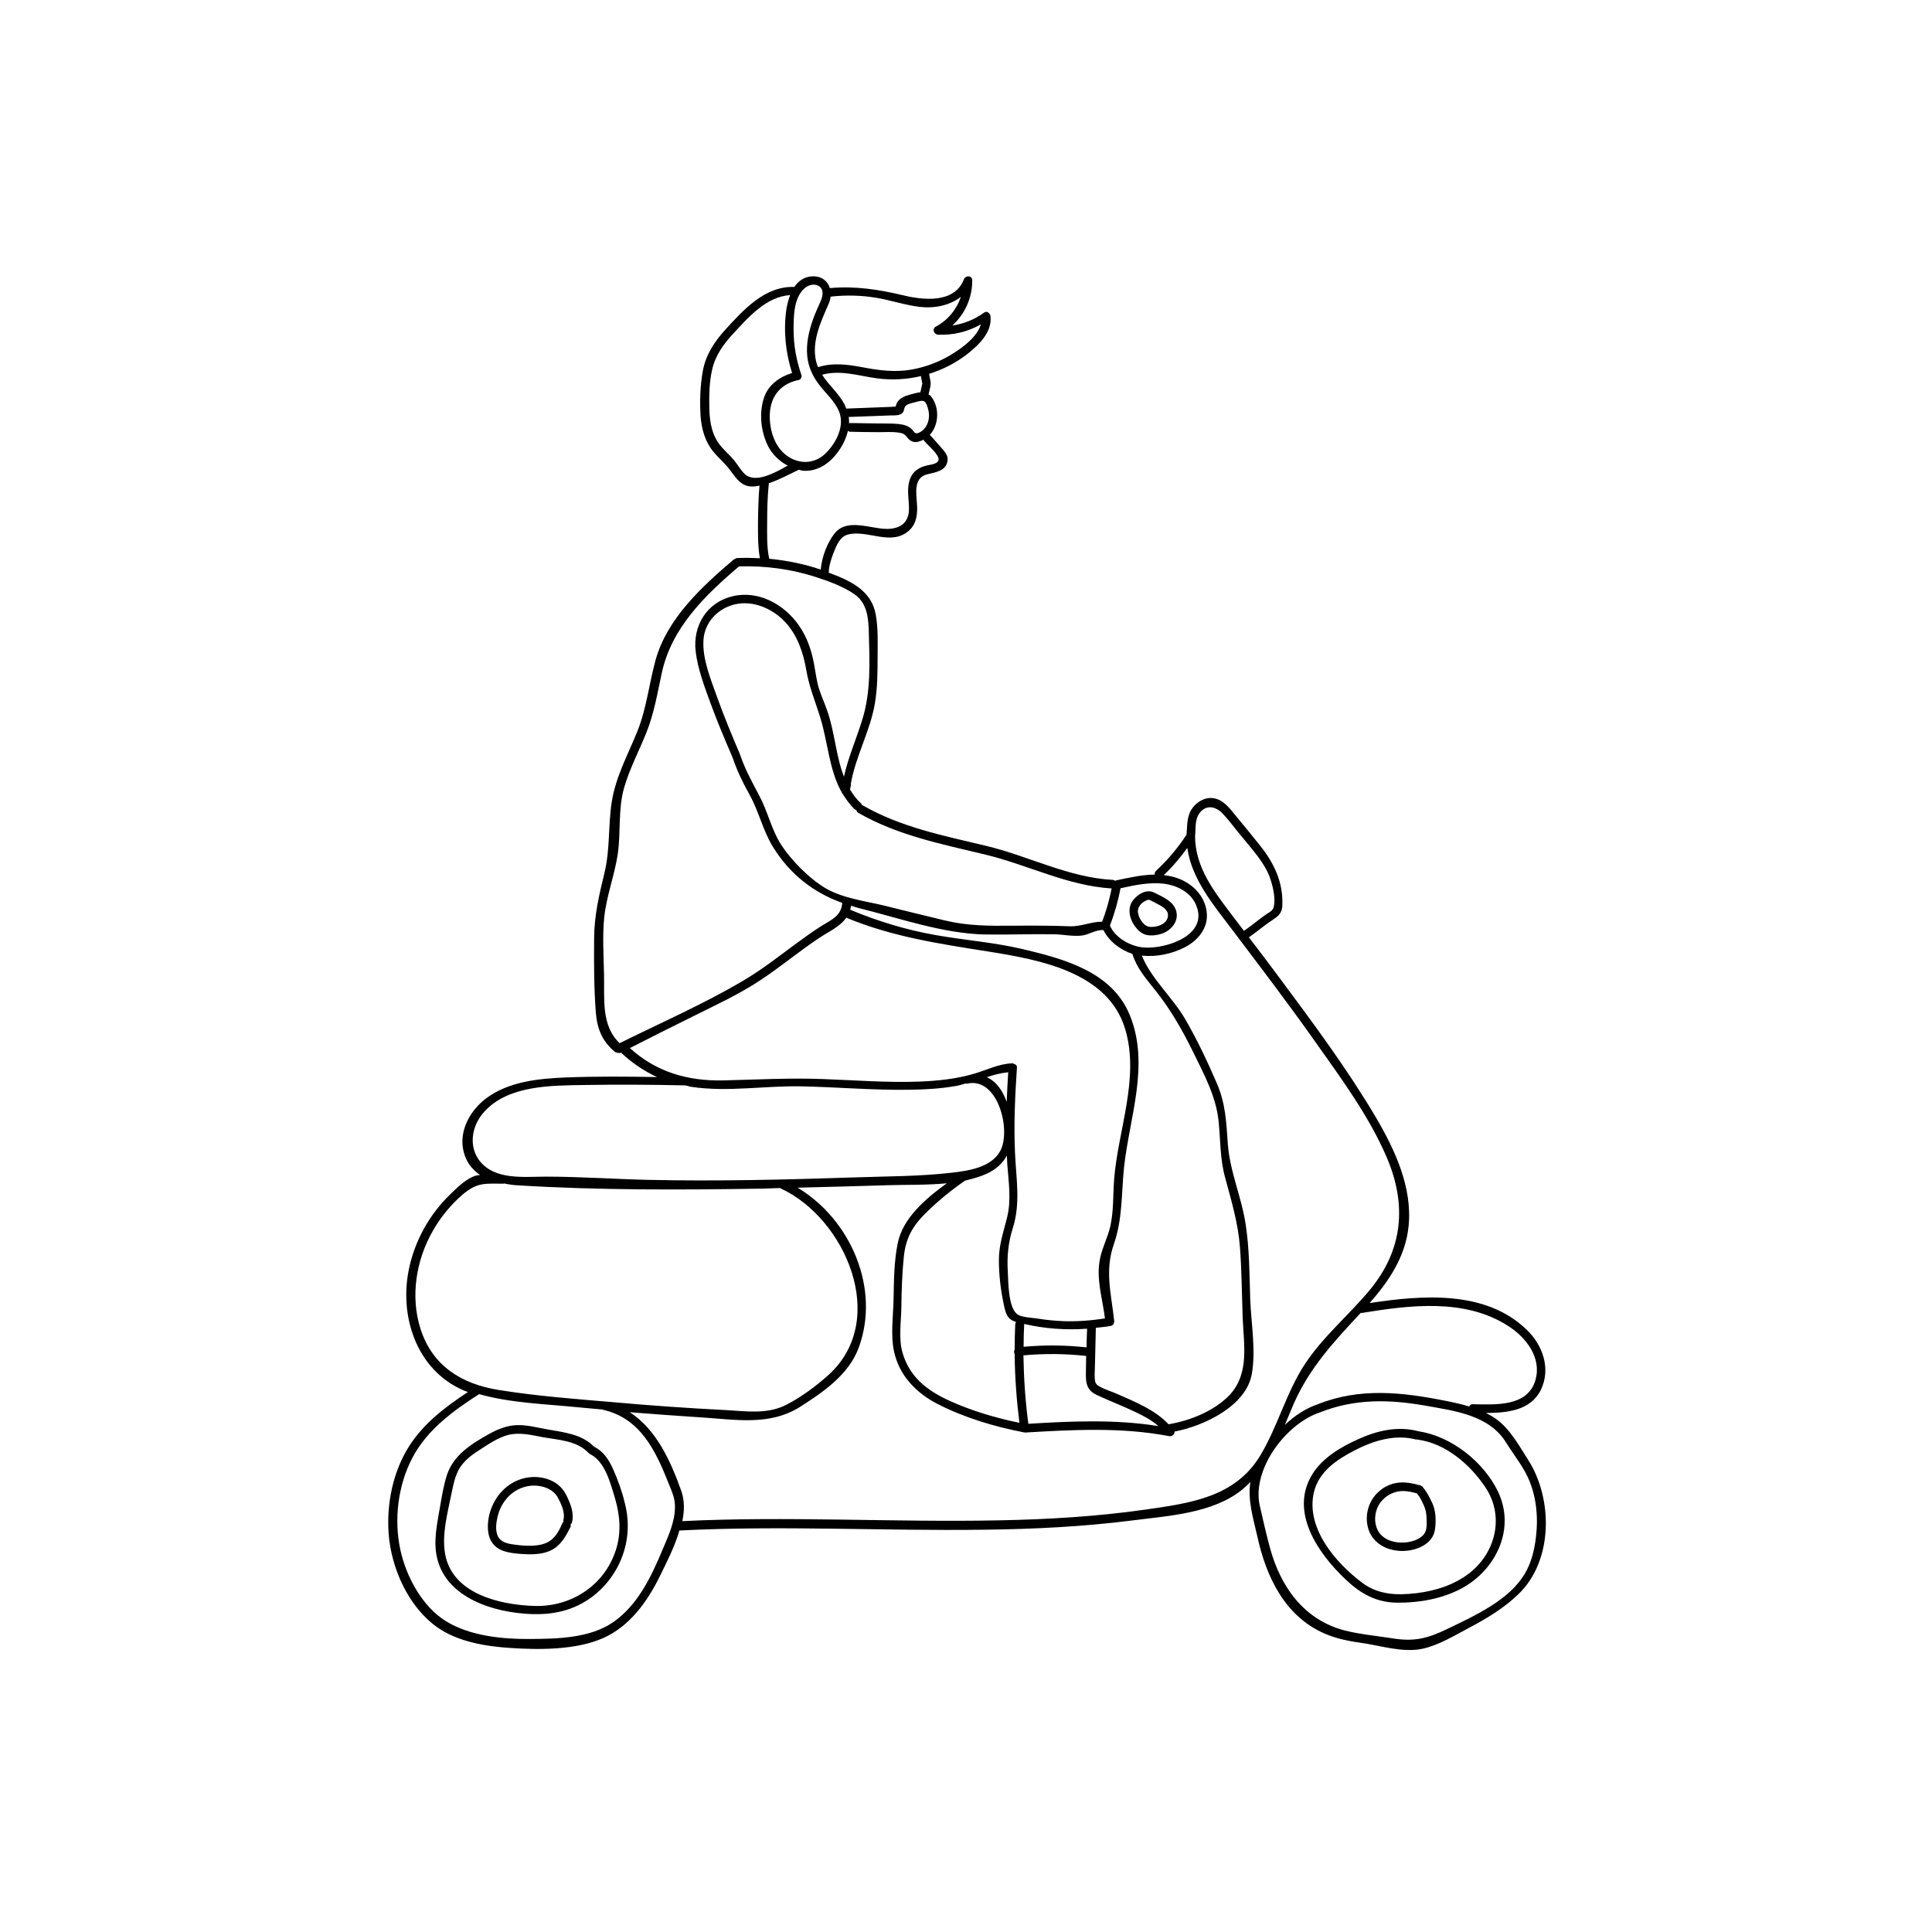 <?xml version="1.0" encoding="UTF-8"?>
<!-- Uploaded to: ICON Repo, www.svgrepo.com, Generator: ICON Repo Mixer Tools -->
<svg fill="#000000" width="800px" height="800px" version="1.1" viewBox="144 144 512 512" xmlns="http://www.w3.org/2000/svg">
 <path d="m444.69 389.37c0.805 1.109 1.812 2.117 3.223 2.418 1.309 0.25 2.769 0.051 3.981-0.352 2.469-0.855 4.535-3.223 3.828-5.945-0.707-2.672-3.629-3.828-5.844-4.938-2.066-1.059-4.383 0.453-5.644 2.066-1.508 2.016-0.953 4.785 0.457 6.75zm0.957-4.484c0-0.102 0.051-0.203 0.102-0.301 0-0.051 0.102-0.301 0.051-0.152 0.301-0.656 0.855-1.211 1.512-1.562 0.352-0.203 0.504-0.301 0.906-0.402 0.051 0 0.301-0.051 0.102 0h0.25c0.203 0-0.25-0.051 0.051 0 0.25 0.051-0.102-0.102 0.102 0.051 0.855 0.453 1.762 0.855 2.621 1.359 0.656 0.352 1.309 0.805 1.762 1.41 0.906 1.211 0.301 2.82-1.008 3.578-0.754 0.453-1.613 0.707-2.469 0.754-1.008 0.102-1.762-0.051-2.519-0.805-0.605-0.605-1.109-1.41-1.359-2.215-0.102-0.402-0.203-0.805-0.203-1.211 0.051-0.148 0.051-0.352 0.102-0.504zm-155.98 151.3c-4.031-1.613-8.766-0.605-11.941 2.316-3.125 2.82-4.887 7.406-4.332 11.586 0.301 2.215 1.562 3.93 3.629 4.785 1.965 0.754 4.231 0.906 6.297 1.008 2.418 0.102 4.988-0.051 7.152-1.258 2.266-1.309 3.527-3.578 4.684-5.894 0.152-0.25 0.102-0.555 0.051-0.754 0.152-0.152 0.301-0.203 0.352-0.453 0.656-2.469-0.301-4.836-1.359-7.055-1.004-2.066-2.414-3.426-4.531-4.281zm0.402 15.918c-1.309 1.059-3.074 1.41-4.734 1.512-1.715 0.102-3.426-0.051-5.141-0.301-1.613-0.203-3.527-0.605-4.281-2.266-0.707-1.562-0.402-3.578-0.051-5.141 0.402-1.613 1.109-3.176 2.168-4.484 2.066-2.672 5.492-4.133 8.816-3.629 1.863 0.25 3.828 1.16 4.836 2.82 1.008 1.812 2.168 4.18 1.613 6.246-0.051 0.203 0.051 0.301 0.051 0.453-0.102 0.102-0.203 0.102-0.25 0.203-0.707 1.664-1.566 3.43-3.027 4.586zm16.375-18.84c-1.109-2.469-2.57-4.684-5.039-5.894-3.176-3.273-7.859-3.777-12.141-4.535-2.719-0.453-5.492-1.258-8.262-1.16-2.82 0.102-5.289 1.16-7.707 2.519-4.535 2.57-9.07 5.441-10.832 10.629-0.906 2.769-1.359 5.691-1.863 8.566-0.555 3.176-1.211 6.398-1.211 9.621 0.051 12.043 11.336 17.18 21.715 18.438 5.945 0.707 11.738 0.402 17.078-2.519 4.383-2.367 7.859-6.195 9.977-10.68 2.367-5.09 2.82-10.578 1.41-15.973-0.707-3.019-1.816-6.09-3.125-9.012zm0.754 21.562c-3.074 9.422-11.941 15.113-21.715 14.762-9.07-0.301-21.664-3.223-23.527-13.805-0.906-5.141 0.656-10.832 1.664-15.82 0.504-2.418 0.957-4.988 2.316-7.106 1.359-2.066 3.426-3.527 5.492-4.836 2.266-1.461 4.734-3.125 7.356-3.777 3.023-0.707 5.996 0.051 8.969 0.605 4.18 0.754 9.219 0.906 12.293 4.281 0.051 0.051 0.102 0 0.102 0.051 0.051 0.051 0.051 0.102 0.102 0.102 4.133 1.965 5.543 7.859 6.75 11.84 1.359 4.633 1.66 9.168 0.199 13.703zm213.97-16.578v0c-0.102-0.102-0.152-0.203-0.203-0.301-0.102-0.102-0.203-0.102-0.301-0.152-0.102-0.051-0.102-0.102-0.203-0.152-2.066-0.555-4.231-1.008-6.348-0.656-1.762 0.301-3.426 1.109-4.734 2.316-2.82 2.469-3.879 6.602-2.672 10.125 1.309 3.777 5.09 5.594 8.918 5.594 3.629 0 8.113-1.715 8.664-5.742 0.301-2.168 0.25-4.684-0.605-6.699-0.703-1.508-1.457-3.07-2.516-4.332zm-0.352 12.898c-1.059 0.906-2.519 1.359-3.828 1.562-2.769 0.402-6.297-0.352-7.758-2.973-1.41-2.519-0.906-5.996 1.059-8.113 1.059-1.16 2.418-1.965 3.981-2.316 1.762-0.402 3.527 0 5.238 0.453 0.754 0.906 1.309 2.016 1.762 3.074 0.656 1.359 0.805 2.672 0.805 4.133 0.051 1.562 0.051 3.121-1.258 4.18zm-0.758-27.809c-0.047 0-0.047-0.051 0 0-5.543-1.512-11.035-0.25-16.121 2.066-4.586 2.066-9.422 4.887-12.141 9.27-6.195 9.977 1.562 21.059 8.766 27.859 3.981 3.777 8.113 6.144 13.703 6.195 5.793 0.051 11.84-1.008 16.977-3.727 9.168-4.887 14.461-15.77 9.773-25.645-3.727-7.859-12.34-14.711-20.957-16.02zm13.453 37.484c-4.031 3.176-9.117 4.785-14.156 5.391-5.188 0.605-10.078 0.453-14.359-2.769-7.004-5.238-15.012-14.508-12.797-23.98 1.258-5.391 5.996-8.613 10.578-10.984 5.09-2.672 10.883-4.484 16.574-2.973 0.051 0 0.102-0.051 0.203-0.051 0.051 0 0.051 0.051 0.102 0.051 7.356 0.957 13.855 6.5 17.887 12.496 5.188 7.555 2.973 17.277-4.031 22.82zm15.469-29.93c-2.367-3.727-4.785-8.16-8.414-10.781-0.906-0.656-1.812-1.16-2.769-1.664 5.644 0 11.891-0.656 14.559-6.144 2.719-5.644 0.453-11.941-3.879-16.02-10.883-10.43-27.609-9.07-41.516-6.953 5.141-5.844 9.523-12.344 10.328-20.355 1.059-10.379-3.68-20.402-8.816-29.121-7.508-12.645-16.375-24.586-25.141-36.375-2.769-3.727-5.543-7.406-8.363-11.082 1.762-1.211 3.375-2.57 5.141-3.828 1.914-1.359 3.629-2.016 3.727-4.586 0.25-6.098-2.117-11.133-5.844-15.82-2.117-2.672-4.281-5.289-6.449-7.91-1.613-1.965-3.324-4.383-6.047-4.734-2.266-0.301-4.484 1.059-5.691 2.922-1.309 2.016-1.16 4.434-1.359 6.75-2.367 3.629-4.988 6.699-8.113 9.621-0.301 0.301-0.352 0.605-0.301 0.957-3.477 0.051-6.953 0.855-10.328 1.562-0.051 0-0.152 0.102-0.203 0.102-0.152-0.102-0.301-0.25-0.555-0.25-11.688-0.605-22.168-6.246-33.402-8.969-11.336-2.719-22.773-4.938-33-10.832-0.051-0.051-0.102 0-0.152 0-0.051-0.152-0.051-0.301-0.203-0.453-1.211-1.109-2.117-2.367-2.922-3.68 0.102-0.402 0.152-0.855 0.25-1.258 0-0.102-0.051-0.152-0.051-0.203 1.258-7.356 5.141-14.008 6.398-21.41 0.656-3.93 0.707-7.961 0.707-11.941 0-3.828 0.203-7.859-0.504-11.637-1.16-6.398-6.852-8.969-12.445-11.035 0.051-1.812 0.656-3.68 1.309-5.34 0.754-1.914 1.664-4.231 3.828-4.785 5.238-1.309 11.539 3.223 16.223-1.109 2.016-1.863 2.215-4.586 2.016-7.152-0.203-2.769-0.855-6.75 2.621-7.656 2.168-0.555 5.188-0.855 5.492-3.68 0.152-1.109-0.453-1.965-1.109-2.769-1.16-1.359-2.367-2.672-3.578-4.031h-0.051c0.152-0.152 0.301-0.301 0.453-0.504 2.117-2.769 2.066-7.305-0.301-9.926-0.152-0.152-0.301-0.152-0.453-0.25 0-0.102 0.051-0.203 0.051-0.25 0.102-0.504 0.25-1.008 0.352-1.512 0.102-0.504 0.203-1.008 0.152-1.512-0.102-0.754-0.301-1.461-0.402-2.215 3.68-1.16 7.152-2.922 10.176-5.289 3.023-2.418 6.551-5.742 6.098-9.977-0.102-0.754-0.957-1.562-1.715-0.957-2.57 1.863-5.391 2.973-8.414 3.426 3.324-3.023 5.289-7.305 5.289-11.941 0-1.359-1.762-1.461-2.215-0.301-2.519 6.5-10.934 5.492-16.273 4.18-6.398-1.512-12.594-2.469-19.246-1.863-0.555-1.812-2.117-3.176-4.535-3.125-2.215 0.051-3.777 1.211-4.887 2.82-7.809-0.301-13.551 6.144-18.391 11.438-2.82 3.125-5.09 6.602-5.844 10.781-0.707 3.879-0.855 8.062-0.605 11.992 0.25 3.375 1.16 6.699 3.324 9.371 1.461 1.762 3.223 3.223 4.586 5.09 1.008 1.359 2.016 2.871 3.527 3.68 1.258 0.707 2.769 0.605 4.18 0.301-0.301 3.273-0.352 6.551-0.402 9.824 0 3.074-0.051 6.348 0.504 9.422-2.016-0.102-4.082-0.152-6.098-0.051-0.203 0-0.352 0.152-0.504 0.25-0.102 0.051-0.203 0-0.301 0.102-8.363 7.106-17.633 15.617-20.707 26.551-1.762 6.348-2.367 12.746-4.836 18.941-2.469 6.144-5.742 12.043-6.801 18.691-1.008 6.398-0.402 12.594-1.965 18.992-1.41 5.793-2.672 11.184-2.719 17.129-0.051 6.551-0.051 13.301 0.453 19.801 0.352 4.332 1.715 7.656 5.09 10.43 0.102 0.102 0.203 0.051 0.301 0.102 0.152 0.102 0.25 0.102 0.402 0.152h0.301c0.102 0 0.25 0.051 0.352 0 0.051-0.051 0.152-0.051 0.203-0.102 2.871 2.719 6.098 4.887 9.574 6.5-8.062-0.152-16.121-0.203-24.133 0.102-7.254 0.301-15.164 1.059-21.16 5.543-4.637 3.477-7.758 9.574-5.594 15.316 0.805 2.168 2.215 3.777 3.981 4.988-0.352 0.051-0.656 0.051-1.008 0.152-2.519 0.656-5.09 3.223-6.902 4.988-5.543 5.34-9.473 12.445-10.984 20-2.621 13.098 2.57 27.508 15.668 32.395-5.945 3.879-11.789 8.363-15.617 14.41-4.231 6.699-5.945 15.164-5.391 22.973 0.656 9.27 5.238 19.648 13.098 25.09 5.391 3.727 12.797 4.938 19.195 5.34 7.609 0.504 17.18 0.555 24.336-2.519 7.152-3.074 11.891-9.672 15.215-16.426 1.715-3.527 3.981-7.859 5.238-12.242 0.051 0 0.051 0.051 0.102 0.051 26.852-1.359 53.758 0.152 80.609-0.203 13.148-0.152 26.348-0.805 39.398-2.469 9.473-1.211 21.262-1.863 29.02-8.16 0.754-0.656 1.512-1.309 2.168-2.016-0.754 4.887 0.754 9.621 1.863 14.508 2.316 10.531 7.152 20.859 17.531 25.543 3.074 1.359 6.297 2.066 9.621 2.519 5.238 0.707 11.336 2.769 16.625 1.613 4.383-0.957 8.664-3.629 12.594-5.691 4.586-2.418 9.117-5.188 12.848-8.816 9.285-8.977 9.031-25.398 2.535-35.527zm-5.242-35.465c4.684 3.023 8.816 8.312 7.203 14.207-2.016 7.254-10.629 6.602-16.676 6.5-0.504 0-0.754 0.25-0.906 0.605-1.965-0.605-4.031-1.059-6.047-1.461-11.586-2.316-22.824-3.629-34.059 0.855-3.176 1.059-6.144 3.023-8.766 5.492 0.805-1.914 1.613-3.879 2.418-5.742 4.231-9.523 10.73-16.473 17.734-23.98 0.051 0 0.102 0.051 0.203 0.051 12.746-2.07 27.359-3.984 38.895 3.473zm-81.969-135.78c1.762-2.519 4.332-2.016 6.246-0.051 1.664 1.762 3.074 3.727 4.637 5.594 1.562 1.914 3.223 3.828 4.734 5.844 1.359 1.863 2.621 3.828 3.324 6.047 0.656 2.016 1.309 4.887 0.906 7.004-0.203 1.16-0.906 1.461-1.812 2.066-0.754 0.504-1.461 1.008-2.168 1.562-1.309 1.008-2.621 2.066-3.981 2.973-1.008-1.309-2.016-2.672-3.023-3.981-4.785-6.348-9.875-12.695-9.926-21.059 0.207-1.969-0.098-4.289 1.062-6zm-9.371 18.539c3.578 0.453 7.203 2.266 8.613 5.742 3.273 7.91-7.859 11.539-13.703 11.184-3.477-0.203-7.758-2.469-9.168-5.844 1.258-3.223 2.168-6.5 2.82-9.875 3.731-0.805 7.609-1.66 11.438-1.207zm-46.953 76.883c2.621-1.211 4.332-2.871 5.391-4.836 0.051 0.754 0.051 1.512 0.102 2.266 0.352 4.734 1.109 9.473-0.051 14.156-0.957 3.879-2.168 7.203-2.168 11.234 0 3.93 0.453 7.859 1.258 11.637 0.555 2.621 0.855 4.031 3.324 4.836-0.102 0.152-0.203 0.25-0.25 0.504-0.102 2.266-0.152 4.484-0.152 6.75-0.203 0.402-0.203 0.906 0 1.258 0.051 6.098 0.504 12.141 1.258 18.188-6.348-1.309-12.645-3.176-18.539-5.844-5.945-2.719-10.68-6.348-12.496-12.949-1.008-3.68-0.301-8.113-0.25-11.891 0.051-4.434 0.203-8.918 0.656-13.352 0.504-4.785 2.215-7.961 5.594-11.336 3.273-3.273 6.852-6.195 10.629-8.816 2.066-0.496 3.93-1 5.695-1.805zm5.34-19.047c-1.059-3.023-2.769-5.441-5.289-6.551 1.914-0.656 3.777-1.109 5.691-1.309-0.152 2.57-0.305 5.191-0.402 7.859zm21.16 65.043c-5.594-0.605-11.133-0.656-16.676-0.152 0-2.016 0.051-4.031 0.152-6.047 5.441 1.258 11.082 1.664 16.676 1.258-0.102 1.668-0.102 3.277-0.152 4.941zm-15.418 20.254c-0.805-5.996-1.211-12.09-1.309-18.137 5.543-0.504 11.082-0.453 16.625 0.152 0 1.109-0.051 2.215-0.051 3.273-0.051 3.074-0.301 5.594 2.82 7.055 3.426 1.613 6.953 2.922 10.379 4.586 2.117 1.008 4.231 2.117 5.996 3.68-11.387-1.82-22.922-1.316-34.461-0.609zm37.281 0.102c-0.051 0-0.051 0.051-0.102 0.051-3.629-3.879-8.969-5.996-13.652-8.062-1.461-0.656-3.074-1.109-4.484-1.863-1.309-0.707-1.41-1.211-1.461-2.621-0.051-0.906 0.051-1.812 0.051-2.719 0.102-3.426 0.152-6.902 0.25-10.328 1.359-0.152 2.719-0.25 4.031-0.504 0.152 0 0.152-0.102 0.25-0.152 0.152-0.051 0.25-0.102 0.352-0.25 0.102-0.102 0.102-0.25 0.152-0.402 0-0.102 0.102-0.152 0.102-0.301-0.754-7.305-2.621-13.352-0.102-20.605 2.316-6.602 1.965-13.25 2.672-20.152 1.41-13.352 6.953-27.355 1.512-40.559-4.734-11.488-17.48-14.863-28.566-17.48-7.559-1.762-15.266-2.316-22.922-3.68-7.758-1.359-15.316-3.68-22.57-6.699 0.102-0.352 0.152-0.707 0.203-1.059 0.656 0.203 1.309 0.402 2.016 0.605 10.832 2.672 22.219 6.75 33.402 7.004 6.144 0.102 12.344-0.152 18.488-0.051 2.316 0.051 4.836 0.605 7.152 0.352 2.016-0.203 3.777-1.613 5.844-1.461 1.461 2.973 4.535 5.289 7.656 6.297 1.211 3.879 3.629 6.551 6.098 9.672 4.031 5.039 7.152 10.531 9.977 16.273 2.922 5.945 6.144 11.891 6.801 18.539 0.504 5.09 0.352 9.875 1.715 14.812 1.664 6.195 3.426 11.941 3.93 18.438 0.453 6.098 0.504 12.242 0.707 18.391 0.25 7.152 1.914 14.914-3.375 20.707-4.133 4.332-10.48 6.852-16.125 7.809zm-82.875-162.78c0.051 0.301 0.203 0.555 0.504 0.754 10.43 5.996 21.965 8.262 33.504 11.035 11.387 2.719 21.914 8.312 33.656 9.02-0.605 3.023-1.41 5.945-2.519 8.816-2.82-0.051-5.594 1.309-8.516 1.211-5.09-0.203-10.176-0.203-15.316-0.152-6.047 0.051-11.789 0.051-17.684-1.359-5.441-1.309-10.832-2.621-16.273-3.981-5.039-1.211-10.832-1.914-15.418-4.535-4.383-2.57-9.473-7.707-12.141-12.043-2.367-3.879-3.324-8.465-5.492-12.496-1.863-3.578-3.727-6.852-5.039-10.73 0-0.051-0.102-0.051-0.102-0.152v-0.152c-2.117-4.938-4.18-9.926-5.996-14.965-1.664-4.684-3.981-10.176-3.68-15.215 0.25-4.684 3.727-8.414 8.262-9.523 4.887-1.16 10.078 1.109 13.402 4.684 3.273 3.527 4.785 8.062 5.594 12.746 0.754 4.484 2.418 8.363 3.727 12.645 2.016 6.551 2.316 13.805 5.644 19.699 0.051 0.152 0.102 0.301 0.25 0.402 0.906 1.461 1.914 2.922 3.273 4.18 0.156 0.113 0.258 0.062 0.359 0.113zm18.742-110.54c0.102 0.051 0.102 0.152 0.152 0.203-0.055-0.055-0.055-0.156-0.152-0.203zm-1.613-4.434c0.051 0.301 0.102 0.605 0.152 0.906 0.051 0.25 0.102 0.504 0.152 0.754 0 0.102 0.051 0.25 0.051 0.352 0 0.051 0 0.152-0.051 0.203-0.051 0.25-0.102 0.504-0.152 0.707-0.102 0.453-0.203 0.906-0.301 1.359-0.906 0.102-1.863 0.402-2.672 0.605-1.359 0.352-2.922 0.957-3.578 2.266-0.051 0.102-0.25 0.656-0.352 0.957h-0.051c-0.352-0.051-0.754 0.051-1.16 0.051-1.309 0.051-2.57 0.102-3.879 0.152-2.672 0.102-5.289 0.203-7.961 0.301-0.152-0.352-0.301-0.754-0.453-1.109-1.512-2.922-4.18-5.09-5.945-7.859 4.836-1.359 9.723 0.301 14.559 0.957 3.934 0.504 7.863 0.305 11.641-0.602zm-19.145 10.832c3.68-0.152 7.356-0.25 11.035-0.402 1.359-0.051 3.273 0.203 3.629-1.512 0.152-0.656 0.203-0.957 0.805-1.309 0.555-0.301 1.16-0.453 1.812-0.605 0.754-0.152 2.215-0.754 2.82-0.25 0.555 0.453 0.855 1.613 1.008 2.266 0.352 1.562 0.152 3.223-0.754 4.535-0.402 0.605-1.008 1.109-1.664 1.41-0.957 0.453-1.16 0.102-1.762-0.656-0.957-1.109-2.316-1.461-3.727-1.613-2.016-0.203-4.082-0.102-6.098-0.152-2.215-0.051-4.484-0.051-6.699-0.102-0.152 0-0.203 0.102-0.301 0.102-0.004-0.555-0.004-1.109-0.105-1.711zm7.555-31.539c3.777 0.656 7.457 1.914 11.285 2.367s7.961-0.352 10.883-2.672c-1.109 3.324-3.426 6.195-6.648 7.91-1.059 0.555-0.504 2.066 0.555 2.117 4.031 0.203 7.91-0.754 11.387-2.719-0.957 3.273-4.586 5.945-7.203 7.609-3.426 2.215-7.254 3.68-11.234 4.383-4.332 0.754-8.516 0.203-12.797-0.605-3.981-0.754-7.961-1.309-11.891-0.051-0.051-0.152-0.152-0.25-0.203-0.402-1.965-5.691 0.855-11.438 3.074-16.574 0.25-0.555 0.352-1.16 0.453-1.715 4.18-0.457 8.312-0.355 12.34 0.352zm-15.617-3.227c1.613 0.855 1.211 2.769 0.605 4.133-0.656 1.512-1.359 2.973-1.914 4.535-1.16 3.176-1.965 6.648-1.613 10.027 0.301 2.871 1.461 5.34 3.176 7.559 1.762 2.316 4.18 4.383 5.289 7.152 1.461 3.777-0.754 8.113-3.426 10.832-2.719 2.82-6.648 3.223-9.977 1.109-3.727-2.367-5.141-7.152-4.988-11.387 0.203-4.734 2.922-8.012 7.559-8.969 0.352-0.051 0.605-0.25 0.707-0.504 0.152-0.25 0.203-0.504 0.102-0.855-1.309-3.828-2.066-7.809-2.066-11.891 0-3.527 0-8.516 2.871-11.035 0.957-0.855 2.418-1.359 3.676-0.707zm-19.445 49.93c-1.109-1.059-1.863-2.418-2.82-3.629-1.008-1.258-2.266-2.316-3.324-3.527-2.469-2.769-3.176-6.297-3.273-9.926-0.102-3.477-0.051-7.305 0.754-10.73 0.855-3.727 3.074-6.75 5.644-9.523 4.082-4.383 8.715-9.723 15.012-10.125-0.504 1.258-0.805 2.57-1.008 3.777-0.805 5.691-0.203 11.438 1.512 16.879-3.223 0.957-6.195 3.074-7.356 6.297-1.461 4.082-0.957 9.117 0.957 13 1.16 2.266 3.023 4.082 5.238 5.238-3.527 2.016-8.617 4.738-11.336 2.269zm5.894 12.543c0-3.375 0.102-6.801 0.453-10.176 0.051-0.051 0.152-0.051 0.25-0.051 2.672-0.957 5.141-2.266 7.656-3.477 0.402 0.051 0.754 0.203 1.109 0.25 4.18 0.301 7.508-2.266 9.723-5.594 1.059-1.562 1.812-3.273 2.215-4.988 0.152 0.102 0.301 0.25 0.555 0.25 2.316 0.051 4.637 0.102 6.953 0.102 2.066 0.051 4.383-0.203 6.398 0.203 1.059 0.203 1.41 0.707 2.016 1.461 0.555 0.605 1.258 1.008 2.117 0.957 0.707-0.051 1.41-0.301 2.016-0.656 0.051 0.102 0 0.203 0.102 0.301 1.109 1.258 2.719 2.57 3.578 4.031 1.109 1.863-1.109 2.215-2.519 2.469-2.367 0.504-4.133 1.613-4.887 4.031-0.805 2.57-0.102 5.141-0.152 7.758-0.102 3.578-2.469 5.09-5.844 5.09-4.434 0-10.629-3.023-13.957 1.309-1.863 2.418-3.324 6.195-3.578 9.473-4.434-1.512-9.02-2.418-13.652-2.871-0.703-3.121-0.551-6.644-0.551-9.871zm-43.227 120.11c-0.102-5.039-0.453-10.176 0.051-15.215 0.605-5.691 2.719-11.082 3.578-16.727 0.855-5.894 0.051-11.738 1.664-17.531 1.461-5.09 3.93-9.723 5.894-14.609 2.066-5.141 2.922-10.328 4.082-15.719 2.519-12.043 11.438-20.707 20.504-28.414 6.953-0.203 13.906 0.707 20.504 2.871 3.426 1.109 7.152 2.469 10.125 4.535 3.477 2.469 3.68 6.551 3.777 10.43 0.203 7.508 0.555 15.266-1.664 22.52-1.562 5.188-3.777 10.125-4.938 15.367-2.168-5.594-2.469-12.043-4.484-17.633-0.656-1.914-1.512-3.727-2.117-5.644-0.656-2.117-0.906-4.332-1.309-6.5-0.656-3.629-1.863-7.203-3.981-10.227-3.828-5.594-10.73-9.473-17.633-7.809-6.801 1.613-10.578 7.809-9.773 14.609 0.555 4.734 2.367 9.422 3.981 13.855 1.762 4.836 3.777 9.574 5.793 14.258 1.211 3.527 2.719 6.699 4.535 9.926 2.469 4.434 3.527 9.523 6.195 13.805 4.434 7.203 10.73 12.09 18.34 14.812-0.25 3.527-2.922 4.484-5.644 6.195-2.418 1.562-4.734 3.223-7.055 4.938-4.484 3.324-8.867 6.75-13.703 9.574-10.43 6.144-21.715 11.082-32.598 16.473-4.934-4.688-3.977-11.793-4.125-18.141zm23.375 11.133c6.144-3.074 12.445-5.945 18.188-9.773 5.238-3.477 10.078-7.508 15.266-10.984 2.871-1.914 5.742-3.125 7.356-5.492 12.293 5.09 24.637 6.902 37.684 8.969 13.602 2.168 31.691 5.441 36.223 20.504 3.93 13-1.914 26.852-2.922 39.953-0.301 4.082-0.102 8.312-1.008 12.395-0.656 2.82-2.066 5.441-2.672 8.312-1.211 5.34 0.605 10.73 1.258 16.07-3.68 0.555-7.406 0.855-11.184 0.707-2.168-0.102-4.383-0.301-6.551-0.656-1.461-0.25-4.332-0.301-5.492-1.16-2.418-1.762-2.367-8.516-2.519-11.234-0.25-3.981 0.102-7.758 1.309-11.539 2.117-6.648 0.906-13.098 0.605-19.902-0.352-7.559 0-15.113 0.504-22.672 0.051-0.605-0.352-0.906-0.805-1.008-0.102-0.051-0.203-0.152-0.352-0.152-3.629 0.102-6.75 1.762-10.227 2.769-4.637 1.359-9.422 1.863-14.207 2.066-8.566 0.352-17.18-0.352-25.695-0.656-8.918-0.352-17.684 0.152-26.551 0.352-9.422 0.203-17.734-2.215-24.738-8.566 5.551-2.859 11.039-5.578 16.531-8.301zm-54.812 24.84c6.449-6.699 17.48-6.602 26.047-6.75 8.969-0.152 17.938-0.102 26.902 0.102 0.605 0.102 1.16 0.352 1.762 0.402 9.473 1.41 19.445-0.352 29.02-0.152 9.574 0.203 19.195 1.059 28.766 0.906 4.082-0.051 8.211-0.301 12.242-1.008 0.855-0.152 1.664-0.402 2.519-0.656 0.152 0 0.203 0.102 0.352 0.051 8.262-1.965 11.891 12.645 8.715 18.035-2.469 4.18-8.262 5.039-12.594 5.543-8.516 1.008-17.18 0.957-25.695 1.258-18.289 0.605-36.578 1.059-54.914 0.656-9.02-0.203-18.086-0.855-27.105-0.855-4.133 0-8.516 0.453-12.496-0.805-7.902-2.469-8.91-11.137-3.519-16.727zm-17.18 57.938c-2.769-8.613-1.211-18.238 3.223-25.996 2.016-3.578 4.684-6.852 7.758-9.523 4.133-3.578 6.246-2.973 11.035-3.023 0.051 0 0.051-0.051 0.102-0.051 1.258 0.25 2.57 0.453 3.828 0.504 21.461 1.309 43.328 1.211 64.84 0.855 1.512-0.051 3.023-0.102 4.535-0.152 0.051 0.051 0.051 0.102 0.102 0.102 17.078 7.859 28.816 34.711 12.746 49.375-3.223 2.922-7.356 5.996-11.336 8.012-4.988 2.519-10.48 1.664-15.871 1.359-10.078-0.504-20.152-1.211-30.18-2.117-10.027-0.855-20.203-1.613-30.129-3.223-9.723-1.562-17.48-6.297-20.652-16.121zm64.082 58.543c-2.973 7.106-6.5 14.559-13 19.094-6.195 4.281-14.711 4.434-22.016 4.484-7.356 0.051-15.922-0.754-22.371-4.734-6.297-3.879-10.531-11.891-12.043-18.844-1.762-8.012-0.656-17.18 3.176-24.434 3.828-7.356 10.832-12.496 17.684-16.879 8.312 2.367 17.633 2.621 26.098 3.477 2.215 0.203 4.434 0.402 6.602 0.605l0.051 0.051c9.977 2.215 14.008 10.832 17.434 19.445 0.855 2.168 1.812 4.082 1.715 6.5-0.051 3.981-1.867 7.758-3.328 11.234zm128.12-10.73c-12.949 1.863-25.996 2.621-39.047 2.871-27.91 0.555-55.871-1.16-83.785 0.203 0.555-2.719 0.605-5.441-0.25-7.91-2.82-7.961-6.648-16.426-13.703-20.957 6.246 0.504 12.445 0.957 18.691 1.359 9.168 0.555 18.289 2.367 26.449-2.769 6.098-3.879 12.797-8.465 15.469-15.469 5.996-15.871-2.117-34.258-16.121-42.621 7.961-0.203 15.922-0.402 23.93-0.656 4.836-0.152 10.328 0 15.617-0.504-5.644 4.082-11.688 9.27-13 15.871-1.008 4.887-1.008 10.027-1.109 14.965-0.102 4.383-0.805 9.371 0.102 13.602 1.359 6.5 5.894 11.133 11.586 14.055 7.106 3.629 15.012 5.996 22.824 7.508 0.051 0 0.051-0.051 0.102 0 0.051 0 0.152 0.051 0.203 0.051 12.746-0.754 25.645-1.461 38.238 0.957 0.707 0.152 1.461-0.504 1.41-1.211 7.859-1.512 19.094-6.801 20.504-15.418 1.059-6.195-0.203-13.402-0.453-19.648-0.203-6.602-0.203-13.352-1.211-19.902-1.109-7.305-4.231-14.008-4.734-21.461-0.402-5.742-0.605-10.578-2.922-15.922-2.519-5.844-5.289-11.688-8.465-17.129-3.273-5.594-9.02-10.68-11.387-16.676 3.828 0.453 8.012-0.453 11.336-2.168 3.578-1.812 6.398-5.238 5.844-9.422-0.504-4.231-3.727-7.457-7.609-8.867-1.211-0.453-2.469-0.707-3.777-0.855 2.367-2.215 4.383-4.637 6.246-7.203 1.211 8.414 7.004 15.164 12.09 21.914 7.305 9.672 14.66 19.297 21.664 29.223 6.902 9.773 14.359 19.801 19.094 30.832 5.391 12.594 4.332 24.484-4.434 35.117-5.594 6.75-12.445 12.395-17.281 19.75-4.938 7.559-7.152 16.473-11.789 24.184-6.691 11.031-18.434 12.594-30.32 14.309zm79.801 31.688c-5.09 2.469-8.664 3.375-14.309 2.469-4.18-0.656-8.566-1.059-12.645-2.066-10.883-2.769-17.129-11.539-19.949-21.914-1.008-3.68-1.863-7.508-2.719-11.234-2.117-9.621 6.953-21.715 15.973-24.688 9.117-3.629 18.188-3.477 27.762-1.812 7.859 1.41 17.027 2.469 21.562 9.824 2.168 3.477 4.785 6.602 6.297 10.43 1.359 3.477 1.914 7.203 1.863 10.934-0.102 4.281-0.855 9.27-3.023 13.047-4.086 7.305-13.605 11.535-20.812 15.012z"/>
</svg>